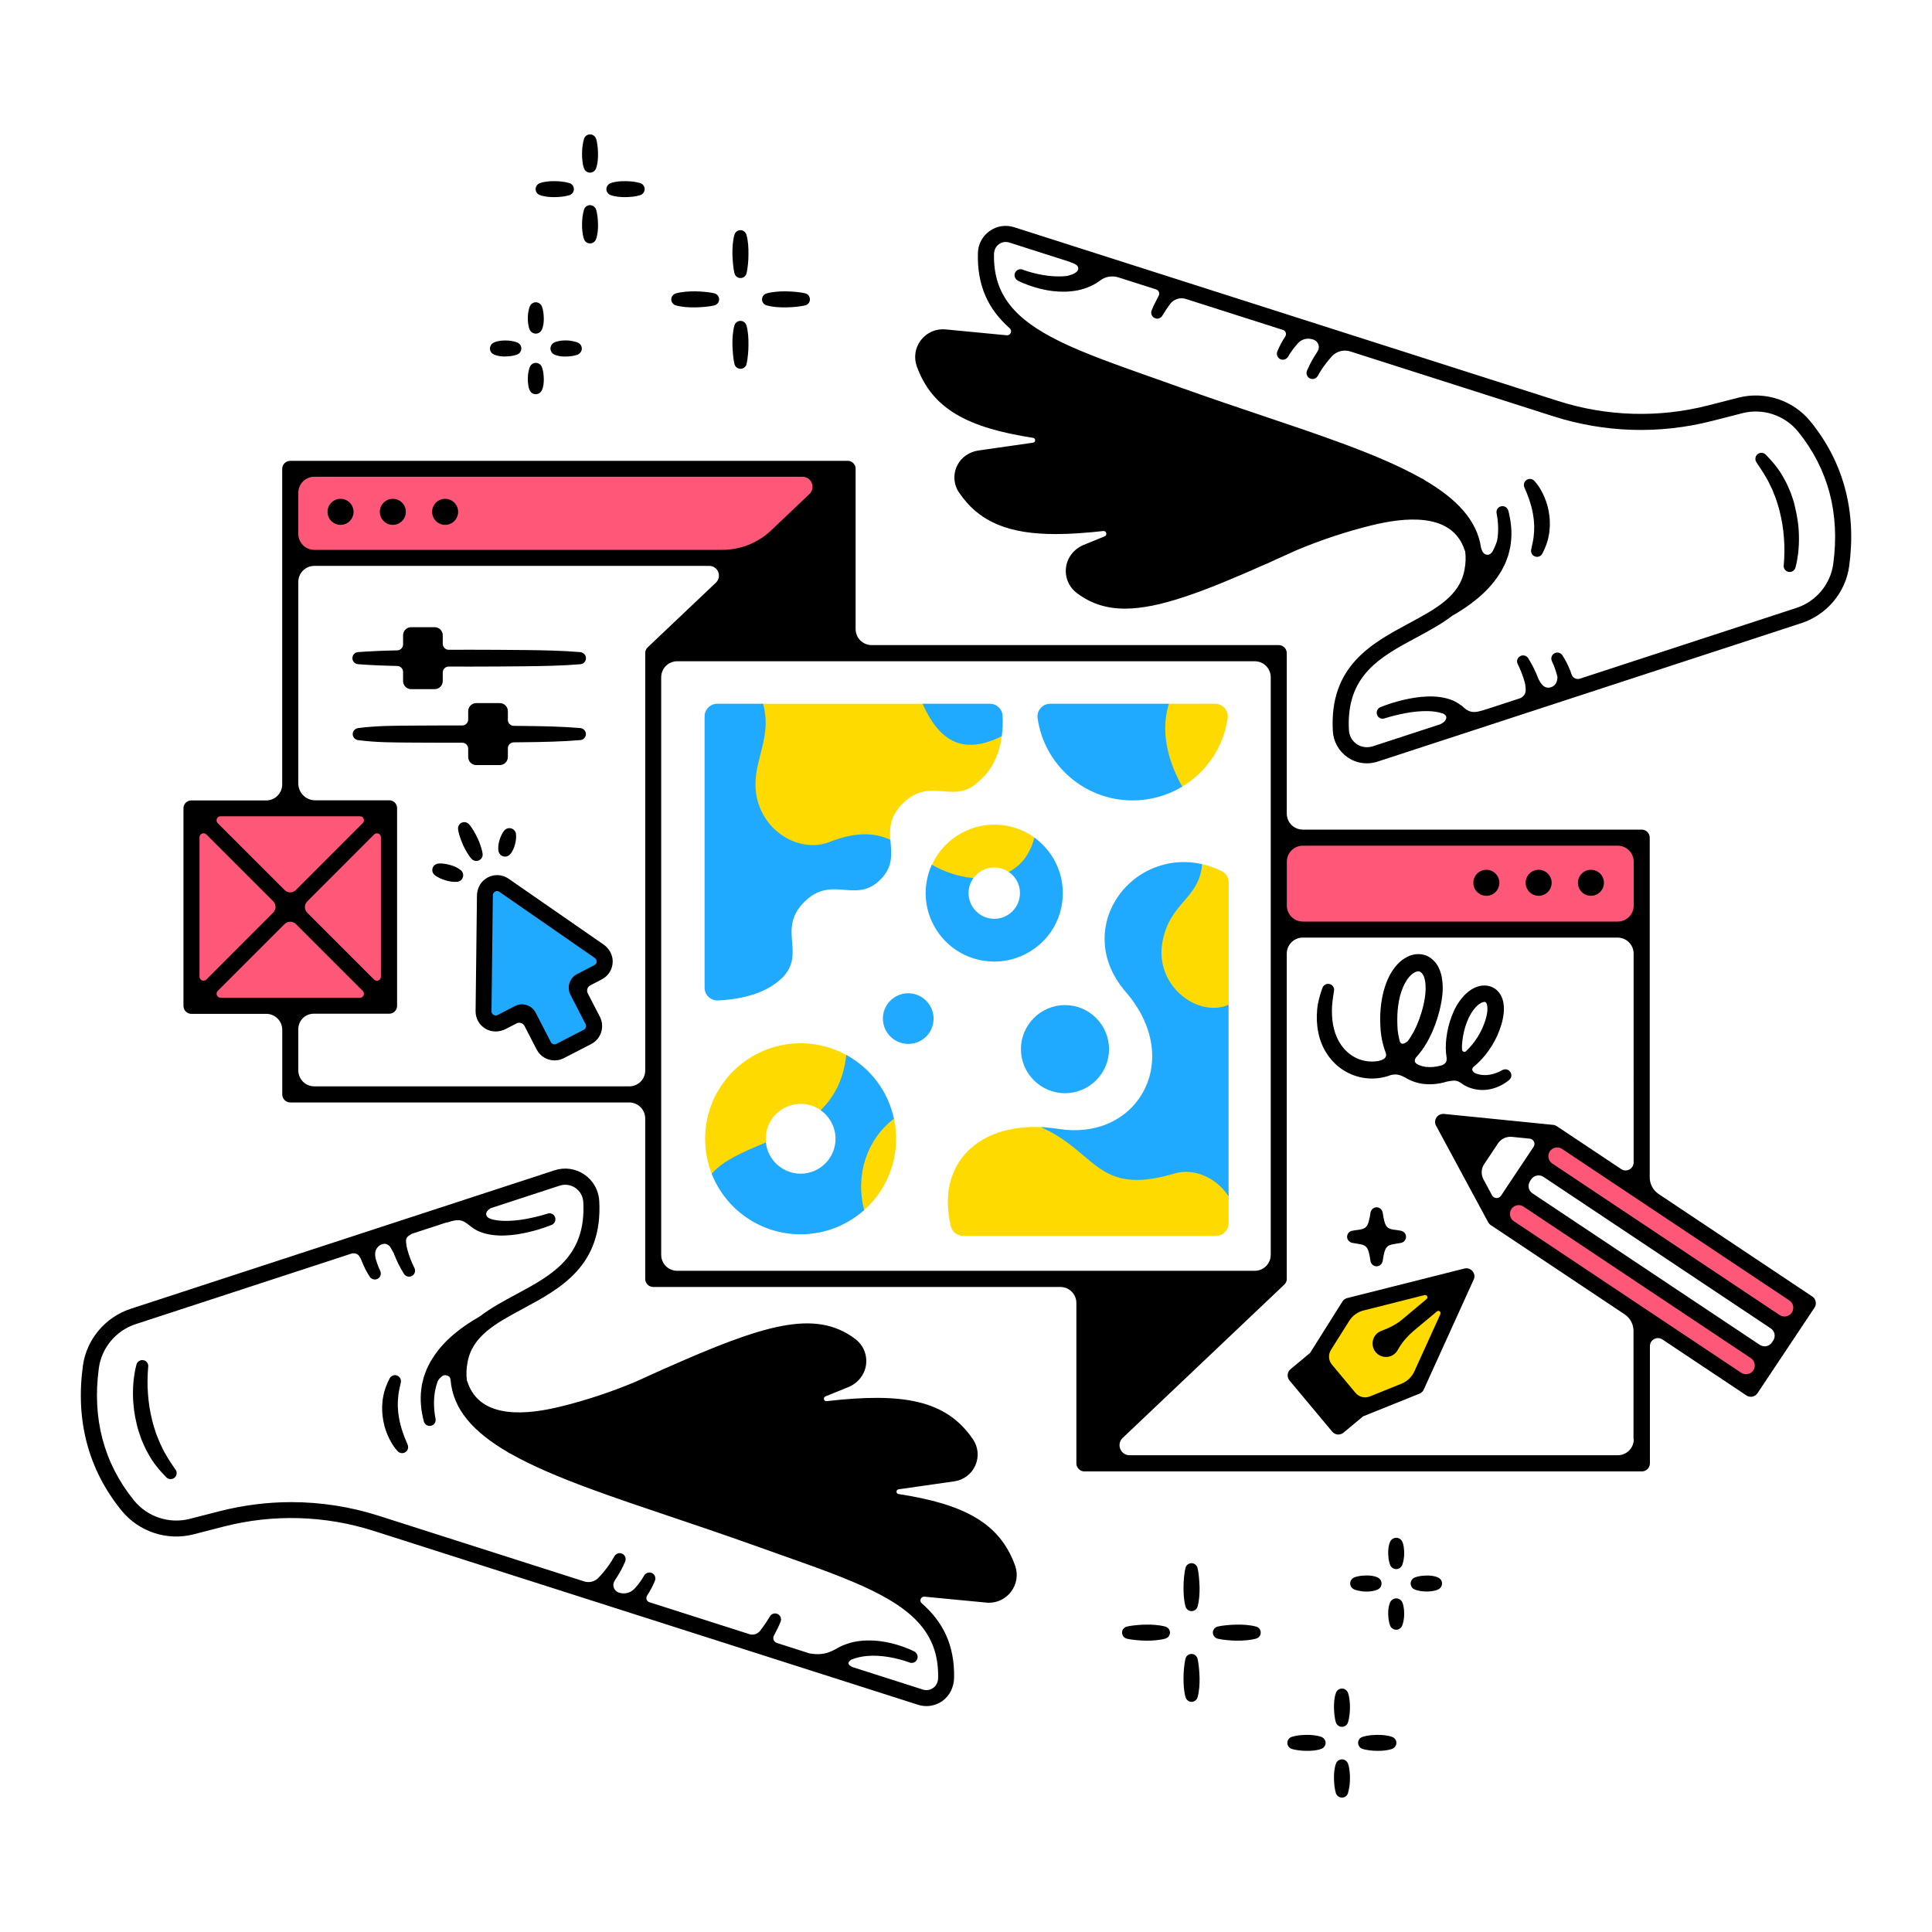 <?xml version="1.0" encoding="utf-8"?>
<!-- Generator: Adobe Illustrator 21.1.0, SVG Export Plug-In . SVG Version: 6.00 Build 0)  -->
<svg version="1.1" xmlns="http://www.w3.org/2000/svg" xmlns:xlink="http://www.w3.org/1999/xlink" x="0px" y="0px"
	 viewBox="0 0 3000 3000" style="enable-background:new 0 0 3000 3000;" xml:space="preserve">
<g id="fill">
	<g>
		<path style="fill:#FFDA00;" d="M1463.9,1228.7c19.2,1.5,37.4,3,56.2-15.8c19.2-15.8,31.5-40.1,35.5-70.2l0.2-1.9l-1.7,0.9
			c-26.3,13.2-48.3,16.4-67.4,9.6c-20.5-7.2-37.3-26.2-51.6-57.8l-0.3-0.6h-252.1l0.3,1.3c7.9,29.3,1.7,53.3-4.2,76.5
			c-5,19.5-10.2,39.7-6.7,62.5c4.5,29.5,21.5,54.7,46.8,69.3c13.7,7.9,28.8,12,43.3,12c9,0,17.8-1.6,25.9-4.8
			c37.1-14.6,66.6-15.9,93-3.8l1.5,0.7l-0.1-1.7c-1.3-18.7-0.9-37.1,19.2-57.2C1423.8,1225.5,1444.2,1227.1,1463.9,1228.7z"/>
		<path style="fill:#FFDA00;" d="M1823.7,1820.1c-79.7,23.7-106.2,1.2-139.7-27.2c-16.3-13.9-34.9-29.6-62-42.4l-0.2-0.1l-0.2,0
			c-53.8-3.4-98,12-124.4,43.2c-23.9,28.3-31.1,66.4-20.8,110.4c2.1,8.9,10,15.1,19.2,15.1h392.5c10.9,0,19.7-8.8,19.7-19.7v-45.3
			l-0.2-0.3C1888.2,1825.7,1852.9,1811.4,1823.7,1820.1z"/>
		<path style="fill:#FFDA00;" d="M1897,1352.7c-10.2-5-20.7-8.7-31.2-11.1l-1.1-0.2l-0.1,1.1c-2.4,26.1-14.8,40.5-27.8,55.7
			c-13.7,15.9-27.8,32.4-33.6,63.7c-6,32.7,5.8,64.9,31.7,86.1c15,12.3,32.7,18.8,49.7,18.8c7.8,0,15.5-1.4,22.7-4.3l0.6-0.3v-192.2
			C1907.8,1362.7,1903.6,1355.9,1897,1352.7z"/>
		<path style="fill:#FFDA00;" d="M1243.2,1620c-81.8,0-148.3,66.5-148.3,148.3c0,19,3.5,37.4,10.5,54.9l0.6,1.5l1.1-1.2
			c17.8-20,46.6-32.2,77.1-45.1l5.4-2.3l-0.1-0.8c-0.3-2.3-0.5-4.6-0.5-7c0-29.9,24.3-54.2,54.2-54.2c11.7,0,22.7,3.6,32.1,10.5
			l0.7,0.5l0.6-0.6c22.5-22.3,35.4-50,39.4-84.7l0.1-0.7l-0.6-0.3C1293.5,1626.5,1268.5,1620,1243.2,1620z"/>
		<path style="fill:#FFDA00;" d="M1387.7,1734.9l-1.2,1c-20.9,16-36.3,38.1-44.6,64c-8.1,25.4-8.8,52.7-2,78.9l0.4,1.6l1.2-1.1
			c31.8-28.1,50-68.6,50-111c0-10.7-1.2-21.4-3.4-31.8L1387.7,1734.9z"/>
		<path style="fill:#FFDA00;" d="M1834.1,1222.4l0.9-0.5c38.9-23.2,64.9-62.1,71.3-106.8c0.8-5.6-0.9-11.2-4.6-15.5
			c-3.8-4.3-9.2-6.8-14.9-6.8h-73.8l-0.2,0.7c-14.5,48.8,3.4,96.6,20.9,128L1834.1,1222.4z"/>
		<path style="fill:#FFDA00;" d="M1510.3,1365.5l0.3-0.5c8.5-13,23.9-19.9,39.3-17.5c6.5,1,12.6,3.6,17.8,7.4l0.5,0.4l0.6-0.3
			c19.3-10.7,32.4-28.3,38.9-52.5l0.2-0.7l-0.5-0.4c-13.7-10.2-30.1-17.1-47.2-19.7c-47.4-7.3-94,18.2-113.4,62l-0.4,0.8l0.8,0.4
			c19.3,11.1,41.6,18.3,62.6,20.4L1510.3,1365.5z"/>
		<path style="fill:#FFDA00;" d="M2236.1,2035.4c-1.7-1.3-4-1.3-5.7,0.1l-33.7,28.1c-12.3,10.3-21.2,20.7-27.2,31.9
			c-1.2,2.2-2.8,4.2-4.8,5.8c-4.1,3.4-9.3,5.1-14.7,4.5c-5.3-0.5-10.2-3.1-13.5-7.3c-3.3-4.1-4.8-9.5-4.2-14.9
			c0.7-5.4,3.4-10.3,7.6-13.5c1.6-1.2,3.3-2.1,5.1-2.8c13.8-5.1,24.2-10.8,32.7-17.9l37.9-31.7c1.7-1.4,2.1-3.6,1.1-5.6
			c-1-1.9-3.1-2.9-5.2-2.4l-94.7,23.9c-9.5,2.4-17.6,8.3-22.8,16.5l-28.4,45.1c-4.8,7.5-4.1,17.2,1.6,24l36.6,43.8
			c4,4.8,9.8,7.4,15.7,7.4c2.6,0,5.2-0.5,7.7-1.5l49.4-19.9c9-3.7,16.3-10.6,20.3-19.5l40.4-88.9
			C2238.4,2039,2237.8,2036.8,2236.1,2035.4z"/>
	</g>
	<g>
		<path style="fill:#1FAAFF;" d="M1722.1,1629.1c0-37.7-30.7-68.4-68.4-68.4s-68.4,30.7-68.4,68.4s30.7,68.4,68.4,68.4
			S1722.1,1666.9,1722.1,1629.1z"/>
		<path style="fill:#1FAAFF;" d="M1649.1,1403.1c6-39.1-10-78-41.7-101.6l-1.2-0.9l-0.4,1.4c-6.4,23.6-19.1,40.8-37.9,51.2l-1.4,0.8
			l1.2,0.9c11.9,8.8,17.9,23.4,15.6,38c-3.3,21.7-23.7,36.7-45.5,33.4c-21.7-3.4-36.7-23.8-33.4-45.5c0.9-5.8,3-11.1,6.1-15.9
			l0.9-1.4l-1.7-0.2c-20.8-2-42.7-9.2-61.8-20.1l-1-0.6l-0.4,1c-3.8,8.5-6.4,17.6-7.9,27c-8.9,58,31,112.4,89,121.3
			c5.5,0.8,11,1.3,16.4,1.3c22.4,0,44.2-7.1,62.7-20.6C1629.8,1455.9,1644.8,1431.2,1649.1,1403.1z"/>
		<path style="fill:#1FAAFF;" d="M1416.2,1542.8c-10.4-1.6-20.7,0.9-29.2,7.2c-8.5,6.2-14,15.3-15.6,25.7
			c-3.3,21.4,11.5,41.5,32.9,44.8c2,0.3,4,0.5,6.1,0.5c8.3,0,16.3-2.6,23.2-7.6c8.5-6.2,14-15.3,15.6-25.7
			c1.6-10.4-0.9-20.7-7.2-29.2C1435.7,1550,1426.6,1544.4,1416.2,1542.8z"/>
		<path style="fill:#1FAAFF;" d="M1315.4,1638.8l-1.3-0.7l-0.2,1.5c-4,34.3-16.7,61.6-38.8,83.5l-0.8,0.8l0.9,0.7
			c13.9,10.2,22.2,26.5,22.2,43.7c0,29.9-24.3,54.2-54.2,54.2c-27.2,0-50.3-20.3-53.8-47.2l-0.2-1.3l-5.9,2.5
			c-30.7,13-59.7,25.3-77.8,45.6l-0.4,0.5l0.2,0.6c10.9,27.2,29.4,50.5,53.6,67.2c24.8,17.1,53.9,26.2,84.2,26.2
			c36.2,0,71.1-13.2,98.3-37.2l0.5-0.4l-0.2-0.6c-13.8-53.7,4.2-109,45.9-140.8l0.5-0.4l-0.1-0.6
			C1379,1695.1,1352.5,1659.5,1315.4,1638.8z"/>
		<path style="fill:#1FAAFF;" d="M1906.4,1560.8c-22,8.8-48.9,3.3-70.4-14.2c-25.3-20.8-36.9-52.2-30.9-84.2
			c5.7-30.8,19.7-47.1,33.2-62.8c13.3-15.5,25.8-30.1,28.3-56.8l0.1-0.9l-0.9-0.2c-52.8-11.8-106.7,11.3-134.2,57.4
			c-12.5,20.9-18,44.5-16,68.1c2.2,26.3,13.4,51.1,33.1,73.9c42.1,48.6,52.2,107.8,26.2,154.7c-24.4,44.1-74.3,66-130.2,57.3
			c-8.1-1.2-15.9-2.1-23.2-2.6l-5.2-0.3l4.7,2.2c26.9,12.7,45.3,28.3,61.6,42.1c24,20.4,44.4,37.7,82.8,37.7c16,0,35.1-3,58.8-10.1
			c28.4-8.4,62.7,5.5,81.7,33l1.8,2.7v-297.5L1906.4,1560.8z"/>
		<path style="fill:#1FAAFF;" d="M1114.8,1553.5c44.4-2.3,76.9-13.6,99.3-34.6c18.9-18.9,17.4-37,15.9-56.2
			c-1.6-19.7-3.2-40,18.8-62.1c22-22,42.4-20.4,62.1-18.9c19.2,1.5,37.4,3,56.2-15.9c18.9-18.9,17.4-37,15.9-56.3
			c-0.1-1.6-0.3-3.3-0.4-4.9l0-0.6l-0.5-0.2c-26.9-12.2-57-11-94.6,3.8c-20.5,8.1-45.8,5.5-67.5-7.1c-24.7-14.2-41.4-39-45.8-67.8
			c-3.4-22.4,1.5-41.5,6.7-61.7c6-23.5,12.3-47.7,4.2-77.5l-0.2-0.7h-71.1c-10.9,0-19.7,8.8-19.7,19.7v421.3
			c0,5.4,2.2,10.5,6.1,14.2c3.7,3.5,8.5,5.5,13.6,5.5C1114.1,1553.5,1114.4,1553.5,1114.8,1553.5z"/>
		<path style="fill:#1FAAFF;" d="M1486,1153.1c6.6,2.3,13.6,3.5,21,3.5c14.5,0,30.5-4.4,48-13.2l0.5-0.2l0.1-0.5
			c1.3-10,1.8-20.5,1.2-31.3c-0.5-10.4-9.1-18.6-19.7-18.6h-104.5l0.6,1.4C1447.8,1126.4,1465,1145.6,1486,1153.1z"/>
		<path style="fill:#1FAAFF;" d="M1660.7,1206.2c27.1,23.7,61.9,36.7,98,36.7c26.9,0,53.3-7.3,76.3-21l0.8-0.5l-0.5-0.8
			c-17.3-31.1-35-78.3-20.7-126.5l0.4-1.3h-184.4c-5.7,0-11.1,2.5-14.8,6.8c-3.8,4.4-5.5,10.1-4.6,15.9
			C1616.2,1150.5,1633.8,1182.8,1660.7,1206.2z"/>
		<path style="fill:#1FAAFF;" d="M924.3,1486.8l-148.1-102.7c-3.5-2.4-6.8-1-7.7-0.5c-0.9,0.5-4,2.3-4.1,6.5l-2.1,180.2
			c0,3.6,2.2,5.6,3.6,6.4c1.1,0.7,4,2,7.3,0.3l26.9-13.9c5.4-2.8,11.8-3.3,17.5-1.5c5.8,1.9,10.6,5.9,13.4,11.3l23.5,45.6
			c0.9,1.8,2.5,3.1,4.4,3.7c0.7,0.2,1.5,0.4,2.3,0.4c1.2,0,2.3-0.3,3.4-0.8l42.5-21.9c1.8-0.9,3.1-2.4,3.7-4.3
			c0.6-1.9,0.4-3.9-0.5-5.7l-23.5-45.6c-5.8-11.2-1.4-25.1,9.8-30.8l26.9-13.9c3.5-1.8,4-5.2,4-6.2v-0.4
			C927.5,1491.5,927.1,1488.8,924.3,1486.8z"/>
	</g>
	<g>
		<path style="fill:#FF5777;" d="M2779.1,2018.5l-353-235.3c-3.2-2.2-7.1-2.9-11-2.2c-3.8,0.8-7.1,3-9.3,6.2
			c-2.2,3.2-2.9,7.1-2.2,11c0.8,3.8,3,7.1,6.2,9.3l353,235.3c2.5,1.7,5.3,2.5,8.1,2.5c4.7,0,9.4-2.3,12.2-6.5
			C2787.6,2032.1,2785.8,2023,2779.1,2018.5z"/>
		<path style="fill:#FF5777;" d="M2719.3,2108.1l-353-235.3c-2.4-1.6-5.2-2.5-8.1-2.5c-4.9,0-9.4,2.4-12.2,6.5
			c-4.5,6.7-2.7,15.8,4,20.3l353,235.3c2.4,1.6,5.2,2.5,8.1,2.5c1,0,1.9-0.1,2.9-0.3c3.8-0.8,7.1-3,9.3-6.2
			C2727.9,2121.7,2726,2112.6,2719.3,2108.1z"/>
		<path style="fill:#FF5777;" d="M2537.9,1406.1v-68c0-14.3-11.6-25.9-25.9-25.9h-488.8c-14.3,0-25.9,11.6-25.9,25.9v68
			c0,14.3,11.6,25.9,25.9,25.9h488.8C2526.2,1432,2537.9,1420.3,2537.9,1406.1z M2489.7,1370.8c0,10.6-8.6,19.2-19.2,19.2
			s-19.2-8.6-19.2-19.2s8.6-19.2,19.2-19.2S2489.7,1360.2,2489.7,1370.8z M2408.4,1370.8c0,10.6-8.6,19.2-19.2,19.2
			s-19.2-8.6-19.2-19.2s8.6-19.2,19.2-19.2S2408.4,1360.2,2408.4,1370.8z M2327.2,1370.8c0,10.6-8.6,19.2-19.2,19.2
			s-19.2-8.6-19.2-19.2s8.6-19.2,19.2-19.2S2327.2,1360.2,2327.2,1370.8z"/>
		<path style="fill:#FF5777;" d="M1246,739.3h-758c-14.3,0-25.9,11.6-25.9,25.9v63.7c0,14.3,11.6,25.9,25.9,25.9h633.3
			c28.6,0,55.9-10.9,76.7-30.6l59.3-56.3c5-4.8,6.6-11.7,4-18.2C1258.8,743.3,1253,739.3,1246,739.3z M710.5,794.8
			c0,10.6-8.6,19.2-19.2,19.2s-19.2-8.6-19.2-19.2s8.6-19.2,19.2-19.2S710.5,784.2,710.5,794.8z M629.3,794.8
			c0,10.6-8.6,19.2-19.2,19.2s-19.2-8.6-19.2-19.2s8.6-19.2,19.2-19.2S629.3,784.2,629.3,794.8z M548,794.8
			c0,10.6-8.6,19.2-19.2,19.2s-19.2-8.6-19.2-19.2s8.6-19.2,19.2-19.2S548,784.2,548,794.8z"/>
		<path style="fill:#FF5777;" d="M588.1,1293.5c-2.7-1.1-5.8-0.5-7.9,1.6l-103.8,103.8c-2.5,2.5-4,5.9-4,9.5c0,3.6,1.4,7,4,9.6
			l103.8,103.8c1.4,1.4,3.2,2.1,5.1,2.1c0.9,0,1.9-0.2,2.8-0.6c2.7-1.1,4.5-3.7,4.5-6.7v-216.5
			C592.6,1297.2,590.9,1294.6,588.1,1293.5z"/>
		<path style="fill:#FF5777;" d="M441.2,1382.7c2.5,2.6,5.9,4,9.5,4c3.6,0,7-1.4,9.5-4L564,1278.9c2.1-2.1,2.7-5.1,1.6-7.9
			c-1.1-2.7-3.7-4.5-6.7-4.5H342.5c-3,0-5.5,1.7-6.7,4.5c-1.1,2.7-0.5,5.8,1.6,7.9L441.2,1382.7z"/>
		<path style="fill:#FF5777;" d="M460.2,1434.1c-2.5-2.5-5.9-3.9-9.5-3.9c-3.6,0-7,1.4-9.5,3.9l-103.8,103.8
			c-2.1,2.1-2.7,5.1-1.6,7.9c1.1,2.7,3.7,4.5,6.7,4.5h216.5c3,0,5.5-1.7,6.7-4.5c1.1-2.7,0.5-5.8-1.6-7.9L460.2,1434.1z"/>
		<path style="fill:#FF5777;" d="M428.9,1408.4c0-3.6-1.4-7-4-9.5l0,0l-103.8-103.8c-2.1-2.1-5.1-2.7-7.9-1.6
			c-2.7,1.1-4.5,3.7-4.5,6.7v216.5c0,3,1.7,5.5,4.5,6.7c0.9,0.4,1.9,0.6,2.8,0.6c1.9,0,3.7-0.7,5.1-2.1L425,1417.9
			C427.5,1415.4,428.9,1412,428.9,1408.4z"/>
	</g>
</g>
<g id="outline">
	<g>
		<path d="M2811.7,654.9c-26.9-33.3-70.9-48-112.3-37.4l-46.9,12c-76.8,19.7-157.4,17.3-232.9-6.8l-844.9-269.9
			c-13-4.1-26.9-2-38,5.9c-11.1,7.9-17.8,20.2-18.2,33.9c-1.5,51.4,16.3,87.9,49.4,117.2c4.5,4,1.2,11.4-4.8,10.8l-94.8-9.1
			c-14.8-1.4-29.1,4.8-38.2,16.5c-9.1,11.7-11.5,27-6.5,40.9c24,66.4,79.6,95.4,180.6,111c4.3,0.7,4.2,6.9-0.1,7.5l-84.6,12.1
			c-13.9,2-26.4,10.2-32.8,22.6c-7.1,13.8-6.1,30,2.5,42.7c31.6,46.6,78.2,64.5,150.2,64.5c22.1,0,46.5-1.7,73.7-4.7
			c5-0.6,6.8,6.4,2.1,8.3l-32.4,13.2c-14.7,6-25.5,19.2-27.5,34.9c-2,15.7,4.5,30.7,17.2,40.2c21.8,16.3,45.8,23.9,74.4,23.9
			c52.7,0,120.9-25.7,219.5-69.6c0.7-0.2,1.4-0.4,2.2-0.8c2-1,4-1.9,6-2.9c12.5-5.6,25.5-11.5,39-17.6
			c37.7-15.8,76.7-28.7,116.4-38.5c47.9-11.7,124.5-22.1,144.3,38.6c0.2,0.6,0.5,1.2,0.8,1.7c1.2,9.1,0.9,18.6-1,28.6
			c-7.4,40.9-44,60.5-86.3,83.3c-58,31.2-123.8,66.5-118.2,167.1c0.9,16.7,9.4,31.7,23.1,41.1c8.9,6.1,19.2,9.2,29.7,9.2
			c5.5,0,11.1-0.9,16.5-2.6l658.3-215.1c39.5-12.9,68.6-47.6,74.2-88.4C2882.9,793.9,2862.9,718.3,2811.7,654.9z M2119.2,728.6
			C2119.2,728.5,2119.2,728.5,2119.2,728.6c0-0.1,0.1-0.1,0.1,0C2119.3,728.5,2119.2,728.6,2119.2,728.6z M2846.6,875.9
			c-4.3,31.4-26.7,58.2-57.2,68.1l-336,109.8c-5.4,1.8-11.3-1.1-13-6.5c-0.7-2-1.4-4-2.1-5.9c-1.7-4.2-3.5-8.3-5.5-12.2
			c-2.1-4-4.1-7.6-6.7-11.6c-2.9-4.5-9.2-5.9-13.8-2.2c-3.4,2.7-4.3,7.5-2.4,11.5l0.1,0.2c1.5,3.1,3.1,6.9,4.3,10.4
			c1.3,3.6,2.4,7.2,3.4,10.8c0.2,1,0.4,2,0.7,3c-0.2,6.8-2.4,13.2-9.7,15.7c-10.4,3.6-16.2-5.2-20.1-13.4c-0.1-0.3-0.2-0.6-0.3-0.9
			c-2.1-5.4-4.4-10.6-6.9-15.6c-2.6-5.1-5.2-9.9-8.4-15c-3.1-5-10.3-6.2-14.9-1.3c-2.6,2.8-3.1,7-1.4,10.4l0.2,0.3
			c2.1,4.2,4.2,9.1,6,13.7c1.8,4.7,3.4,9.5,4.7,14.3c0.3,1,0.5,2,0.7,3c0.2,2.1,0.5,4.2,0.7,6.4c0.7,8-2.4,12.1-8.2,15.2l-48.3,15.8
			c-6,1.8-12.1,4-18.3,5.2c-10.7,2-16.8-2-24.2-9.1c-0.6-0.6-1.3-1-2-1.2c-3.5-2.7-7.3-5-11.1-6.7c-6.8-3-13.7-4.7-20.4-5.6
			c-6.8-1-13.4-1.2-19.8-1c-13,0.4-25.4,2.5-37.5,5.3c-6,1.4-12,3.1-17.9,4.9c-5.9,1.9-11.6,3.9-17.7,6.3c-5.5,2.2-7.9,9.3-3.8,14.6
			c2.4,3,6.5,4.1,10.1,2.9l0.3-0.1c10.6-3.4,22.1-6.1,33.2-8.2c11.2-2,22.5-3.2,33.4-3c8.5,0.1,16.8,1.3,23.9,3.8
			c3.1,1.5,5.5,3.5,5.1,6.8c-0.6,4.8-5.2,7.7-9.3,9.8l-104.4,34.1c-8.4,2.7-17.7,1.9-25-3c-7.5-5-12-13-12.5-22.1
			c-4.7-84.8,48.6-113.5,105.1-143.8c19.1-10.3,38.5-20.7,55.1-33.5c13.8-7.9,27.3-16.8,39.8-27.3c12.7-10.6,24.4-23,33.6-37.5
			l3.4-5.4c1-1.9,2-3.8,3-5.8l2.9-5.8l2.3-6.1c0.7-2,1.5-4,2.2-6.1l1.6-6.3c0.5-2.1,1.1-4.2,1.5-6.3l0.9-6.4
			c2.3-17.2,0.3-34.3-3.9-50.4c-1.5-5.8-8.2-9-14-5.6c-3.3,1.9-4.9,5.9-4.2,9.7l0.1,0.3c2.7,14.3,3.2,28.7,0.7,42.4
			c-1.4,4.3-3.1,8.5-5,12.6c-2.3,4.9-5.4,10.1-11.3,9c-5.3-1-7.4-6.2-8.7-11.1c-6.3-42.7-38-75.7-87.8-104.8
			c-1.3-1.2-2.8-2.1-4.5-2.6c-33.9-19.2-75.7-36.8-123.3-54.4c-0.4-0.2-0.7-0.3-1.1-0.4c-37.6-13.9-78.8-27.8-122.6-42.5
			c-41-13.8-83.3-28.1-127.9-44c-13.4-4.8-26.4-9.4-39.1-13.9c-58.9-20.8-109.2-38.5-148.8-58c-0.3-0.2-0.6-0.3-0.9-0.5
			c-65.4-32.4-101.6-69.8-100.2-134.5c0.1-6,2.6-11.8,7.5-15.4c3.2-2.3,6.9-3.5,10.7-3.5c1.9,0,3.7,0.3,5.6,0.9l94.2,30.1
			c0.3,0.1,0.6,0.2,0.9,0.4c3.1,1.3,9.6,3.4,11.2,6.8c4.3,9-10.5,13-16.3,14.5c-1.4,0.2-2.9,0.3-4.3,0.5
			c-10.6,0.8-21.6,0.1-32.5-1.7c-5.5-0.9-10.9-2.1-16.4-3.5c-5.4-1.4-11-3.1-15.8-4.9l-0.4-0.2c-4.6-1.7-10,0.5-11.9,5.4
			c-1.8,4.6,0.5,9.8,5,12c5.9,3,11.3,5.1,17.1,7.2c5.9,2.1,11.9,3.9,18.1,5.4c12.2,3,25,4.6,38.1,4.3c6.6-0.2,13.2-0.9,19.8-2.2
			c6.6-1.4,13.1-3.6,19.4-6.4c5.4-2.4,10.6-5.5,15.3-9.1c8-6,18.4-7.5,27.9-4.5l58.6,18.7c4.1,1.3,6,6.1,3.9,9.9
			c-0.2,0.4-0.5,0.8-0.7,1.3c-1.8,3.4-3.6,6.9-5.3,10.4c-1.7,3.5-3.3,6.9-4.9,10.9c-2,4.9,0.4,10.8,6,12.5c4.1,1.3,8.6-0.7,10.8-4.5
			l0.1-0.2c1.6-2.7,3.6-5.9,5.5-8.8c2-2.9,4-5.9,6.1-8.7l0.1-0.1c5.7-7.6,15.5-10.8,24.6-7.9l150.7,48.1c4.2,1.3,6,6.4,3.6,10.1
			l-0.1,0.2c-2.5,3.7-4.8,7.6-6.9,11.6c-2,3.7-3.6,7.2-5.4,11.6c-1.8,4.5,0.2,9.9,4.9,12c4.5,2,9.7-0.1,12.1-4.3l0.1-0.2
			c1.5-2.7,3.7-6.1,5.8-9c2.1-3,4.4-5.9,6.9-8.7c0.7-0.9,1.5-1.7,2.2-2.6c5.7-6.3,14.5-8.7,22.6-6.1l1.4,0.4
			c7.8,2.5,11,11.7,6.4,18.5l-0.1,0.2c-3.2,4.8-6.3,9.7-9,14.7c-2.6,4.8-4.9,9.4-7.2,14.9c-2.1,5,0.6,11.1,6.2,12.6
			c4.2,1.2,8.7-1,10.8-4.9l0.1-0.2c2.1-3.9,4.8-8.3,7.6-12.3c2.8-4,5.8-8,9-11.8c1.6-2,3.3-3.9,5-5.8c7.2-7.8,18.4-10.8,28.6-7.5
			L2412,646.4c80,25.6,165.3,28.1,246.7,7.2l46.9-12c31.9-8.2,65.9,3.2,86.7,28.9C2839,728.4,2857.3,797.6,2846.6,875.9z"/>
		<path d="M2814,2013.1l-238.4-159c-8.7-5.8-13.9-15.5-13.9-25.9v-527.5c0-6.9-5.6-12.5-12.5-12.5h-526.2
			c-13.8,0-24.9-11.1-24.9-24.9v-249.1c0-6.9-5.6-12.5-12.5-12.5h-632.1c-13.8,0-24.9-11.1-24.9-24.9V727.8c0-0.3-0.1-0.6-0.1-0.9
			c0-0.5-0.1-0.9-0.1-1.4c-0.1-0.4-0.2-0.7-0.3-1.1c-0.1-0.4-0.2-0.8-0.4-1.2c-0.2-0.4-0.4-0.7-0.6-1.1c-0.2-0.3-0.3-0.7-0.6-1
			c-0.2-0.4-0.6-0.7-0.9-1.1c-0.2-0.2-0.3-0.5-0.5-0.7c0-0.1-0.1-0.1-0.1-0.1c-0.3-0.3-0.7-0.7-1.1-1c-0.2-0.2-0.5-0.4-0.7-0.6
			c-0.3-0.2-0.7-0.4-1.1-0.6c-0.3-0.2-0.7-0.4-1-0.5c-0.3-0.2-0.7-0.2-1-0.3c-0.4-0.2-0.9-0.3-1.3-0.4c-0.3-0.1-0.6-0.1-0.9-0.1
			c-0.5-0.1-1-0.1-1.5-0.1c-0.1,0-0.1,0-0.2,0H450.7c-6.9,0-12.5,5.6-12.5,12.5v489.9c0,13.8-11.1,24.9-24.9,24.9h-116
			c-0.1,0-0.1,0-0.2,0c-0.8,0-1.5,0.1-2.3,0.2c-0.4,0.1-0.7,0.2-1.1,0.3c-0.4,0.1-0.8,0.2-1.2,0.4c-0.4,0.2-0.8,0.4-1.2,0.6
			c-0.3,0.2-0.7,0.3-1,0.5c-0.6,0.4-1.2,0.9-1.7,1.4c-0.1,0-0.1,0.1-0.2,0.1c-0.1,0-0.1,0.1-0.1,0.2c-0.5,0.5-1,1.1-1.4,1.7
			c-0.2,0.3-0.4,0.7-0.5,1c-0.2,0.4-0.4,0.7-0.6,1.2c-0.2,0.4-0.2,0.8-0.4,1.3c-0.1,0.3-0.2,0.7-0.3,1c-0.2,0.8-0.2,1.6-0.2,2.5
			v306.6c0,0.8,0.1,1.7,0.2,2.4c0.1,0.4,0.2,0.7,0.3,1c0.2,0.4,0.2,0.9,0.4,1.3c0.2,0.4,0.4,0.8,0.6,1.2c0.2,0.3,0.3,0.7,0.5,1
			c0.5,0.7,1,1.3,1.6,1.9v0c0.6,0.6,1.2,1.1,1.9,1.6c0.3,0.2,0.7,0.3,1,0.5c0.4,0.2,0.8,0.4,1.2,0.6c0.4,0.2,0.8,0.3,1.3,0.4
			c0.3,0.1,0.7,0.2,1,0.3c0.8,0.2,1.7,0.2,2.5,0.2h116c13.8,0,24.9,11.1,24.9,24.9v100.2c0,6.9,5.6,12.5,12.5,12.5h526.2
			c13.8,0,24.9,11.1,24.9,24.9v249.1c0,6.9,5.6,12.5,12.5,12.5h632.1c13.8,0,24.9,11.1,24.9,24.9v249.1c0,0.3,0.1,0.6,0.1,0.8
			c0,0.5,0.1,1,0.1,1.4c0.1,0.4,0.2,0.7,0.3,1.1c0.1,0.4,0.2,0.8,0.4,1.2c0.2,0.4,0.3,0.7,0.6,1.1c0.2,0.4,0.3,0.7,0.6,1.1
			c0.2,0.4,0.6,0.7,0.8,1.1c0.2,0.2,0.3,0.5,0.6,0.7c0,0.1,0.1,0.1,0.1,0.1c0.4,0.4,0.9,0.8,1.3,1.1c0.2,0.2,0.4,0.3,0.6,0.5
			c0.7,0.5,1.4,0.8,2.1,1.2c0.2,0.1,0.4,0.1,0.6,0.2c0.6,0.2,1.2,0.4,1.8,0.6c0.8,0.2,1.6,0.2,2.3,0.2c0.1,0,0.1,0,0.2,0h865.6
			c6.9,0,12.5-5.6,12.5-12.5v-182c0-10,11.1-15.9,19.4-10.4l130.4,86.9c2.1,1.4,4.5,2.1,6.9,2.1c4,0,8-2,10.4-5.6l59.7-89.6
			l28.9-43.4C2821.3,2024.7,2819.8,2016.9,2814,2013.1z M1998.2,1338.1c0-13.8,11.1-24.9,24.9-24.9h488.8
			c13.8,0,24.9,11.1,24.9,24.9v68c0,13.8-11.1,24.9-24.9,24.9h-488.8c-13.8,0-24.9-11.1-24.9-24.9V1338.1z M463.2,765.2
			c0-13.8,11.1-24.9,24.9-24.9h758c14.1,0,20.9,17.2,10.7,26.9l-59.3,56.3c-20.5,19.5-47.7,30.3-76,30.3H488.1
			c-13.8,0-24.9-11.1-24.9-24.9V765.2z M342.5,1267.5h108.1c0,0,0.1,0,0.1,0s0.1,0,0.1,0h108.1c5.5,0,8.3,6.7,4.4,10.6L459.5,1382
			c-4.9,4.9-12.8,4.9-17.6,0l-103.8-103.8C334.2,1274.2,336.9,1267.5,342.5,1267.5z M580.9,1295.8c3.9-3.9,10.6-1.2,10.6,4.4v216.5
			c0,5.5-6.7,8.3-10.6,4.4l-103.8-103.8c-4.9-4.9-4.9-12.8,0-17.6L580.9,1295.8z M309.8,1516.6v-216.5c0-5.5,6.7-8.3,10.6-4.4
			l103.8,103.8c4.9,4.9,4.9,12.7,0,17.6L320.5,1521C316.5,1524.9,309.8,1522.2,309.8,1516.6z M342.5,1549.3c-5.5,0-8.3-6.7-4.4-10.6
			l103.8-103.8c4.9-4.9,12.8-4.9,17.6,0l103.8,103.8c3.9,3.9,1.2,10.6-4.4,10.6H342.5z M1005.7,1005.2c-0.1,0-0.1,0.1-0.1,0.1
			c-0.3,0.3-0.7,0.7-1,1.1c-0.2,0.2-0.4,0.5-0.6,0.7c-0.2,0.4-0.4,0.8-0.6,1.2c-0.2,0.3-0.4,0.6-0.5,1c-0.2,0.3-0.2,0.7-0.4,1.1
			c-0.1,0.4-0.3,0.8-0.4,1.2c-0.1,0.3-0.1,0.7-0.1,1c-0.1,0.5-0.1,1-0.1,1.5c0,0.1,0,0.1,0,0.2v647.9c0,13.6-11,24.7-24.7,24.7
			H488.1c-13.8,0-24.9-11.1-24.9-24.9V1598c0-13.2,10.7-23.9,23.9-23.9h117c0.8,0,1.7-0.1,2.5-0.2c0.3-0.1,0.7-0.2,1-0.3
			c0.4-0.1,0.9-0.2,1.3-0.4c0.4-0.2,0.8-0.4,1.2-0.6c0.3-0.2,0.7-0.3,1-0.5c0.7-0.5,1.3-1,1.9-1.6v0c0.6-0.6,1.1-1.2,1.6-1.9
			c0.2-0.3,0.3-0.7,0.5-1c0.2-0.4,0.4-0.7,0.6-1.2c0.2-0.4,0.2-0.9,0.4-1.3c0.1-0.3,0.2-0.7,0.3-1c0.2-0.8,0.2-1.6,0.2-2.4v-306.6
			c0-0.8-0.1-1.7-0.2-2.5c-0.1-0.3-0.2-0.7-0.3-1c-0.1-0.4-0.2-0.9-0.4-1.3c-0.2-0.4-0.4-0.8-0.6-1.2c-0.2-0.3-0.3-0.7-0.5-1
			c-0.4-0.6-0.9-1.2-1.4-1.7c0-0.1-0.1-0.1-0.1-0.2c-0.1-0.1-0.1-0.1-0.2-0.1c-0.5-0.5-1.1-1-1.7-1.4c-0.3-0.2-0.7-0.3-1-0.5
			c-0.4-0.2-0.8-0.4-1.2-0.6c-0.4-0.2-0.8-0.2-1.2-0.4c-0.3-0.1-0.7-0.2-1.1-0.3c-0.7-0.2-1.5-0.2-2.3-0.2c-0.1,0-0.1,0-0.2,0H489.4
			c-14.5,0-26.2-11.7-26.2-26.2V903.6c0-13.8,11.1-24.9,24.9-24.9h613.1c13.7,0,20.3,16.7,10.4,26.1L1005.7,1005.2z M1051.6,1973.3
			c-13.8,0-24.9-11.1-24.9-24.9v-896.7c0-13.8,11.1-24.9,24.9-24.9h896.7c13.8,0,24.9,11.1,24.9,24.9v896.7
			c0,13.8-11.1,24.9-24.9,24.9H1051.6z M2536.9,2234.8c0,13.8-11.1,24.9-24.9,24.9h-758c-14.1,0-20.9-17.2-10.7-26.9l251-238.1
			c0.1,0,0.1-0.1,0.1-0.1c0.3-0.3,0.6-0.7,0.9-1.1c0.2-0.3,0.5-0.5,0.7-0.8c0.2-0.3,0.4-0.7,0.6-1.1c0.2-0.3,0.4-0.7,0.6-1
			c0.2-0.3,0.2-0.7,0.3-1c0.2-0.4,0.3-0.8,0.4-1.3c0.1-0.3,0.1-0.6,0.1-0.9c0.1-0.5,0.1-1,0.1-1.5c0-0.1,0-0.1,0-0.2v-504.9
			c0-13.7,11.1-24.9,24.9-24.9h488.8c13.8,0,24.9,11.2,24.9,24.9V1805c0,9.9-11.1,15.9-19.4,10.3l-99.8-66.5c-0.6-0.4-1.3-0.7-2-1.1
			c-0.2-0.1-0.3-0.1-0.4-0.2c-0.7-0.2-1.3-0.4-2-0.6c-0.2,0-0.3,0-0.5-0.1c-0.2-0.1-0.5-0.1-0.8-0.1l-169.6-17c-0.2,0-0.4,0-0.6,0
			c-3.8-0.2-7.5,1.3-10,4.1c-0.4,0.4-0.7,0.9-1,1.4c-0.3,0.5-0.6,1-0.9,1.5c0,0.1,0,0.2-0.1,0.2c-0.2,0.5-0.4,0.9-0.6,1.4
			c0,0.1-0.1,0.3-0.1,0.4c-0.1,0.4-0.2,0.8-0.3,1.2c0,0.2-0.1,0.5-0.1,0.7c0,0.3-0.1,0.6-0.1,0.9c0,0.3,0,0.7,0,1c0,0.2,0,0.5,0,0.7
			c0,0.3,0.1,0.7,0.2,1.1c0,0.2,0,0.4,0.1,0.6c0.1,0.4,0.2,0.7,0.3,1.1c0.1,0.2,0.1,0.3,0.2,0.5c0.1,0.4,0.3,0.7,0.5,1.1
			c0.1,0.1,0.1,0.3,0.2,0.4l0,0v0l0.2,0.3l80.7,149.6c0.1,0.1,0.2,0.2,0.2,0.3c0.3,0.6,0.7,1.1,1.2,1.7c0.2,0.2,0.3,0.4,0.5,0.6
			c0.6,0.7,1.3,1.3,2.1,1.8l207.8,138.5c8.7,5.8,13.9,15.5,13.9,25.9V2234.8z M2381.3,1780.9l-9.9,14.8l-30.8,46.2c0,0,0,0,0,0
			l-9.8,14.8c-3.4,5.1-11.1,4.8-14-0.7l-13.3-24.7c-4-7.5-3.6-16.5,1.1-23.6l21.5-32.3c4.7-7,13-10.9,21.4-10.1l27.9,2.8
			C2381.5,1768.8,2384.8,1775.7,2381.3,1780.9z M2722.6,2127.8c-4.2,6.3-12.6,7.9-18.9,3.8l-353-235.3c-6.3-4.2-7.9-12.6-3.8-18.9
			c2.6-3.9,6.9-6.1,11.3-6.1c2.6,0,5.2,0.7,7.5,2.3l353,235.3C2725,2113.1,2726.7,2121.6,2722.6,2127.8z M2753.4,2081.6l-1.9,2.9
			c-4.2,6.3-12.6,7.9-18.9,3.8l-353-235.3c-6.3-4.2-7.9-12.6-3.8-18.9l1.9-2.9c4.2-6.2,12.6-7.9,18.9-3.8l353,235.3
			C2755.9,2066.9,2757.6,2075.4,2753.4,2081.6z M2782.3,2038.2c-4.2,6.3-12.6,7.9-18.9,3.8l-353-235.3c-6.3-4.2-8-12.6-3.8-18.9
			c4.2-6.3,12.6-7.9,18.9-3.8l353,235.3C2784.8,2023.5,2786.5,2032,2782.3,2038.2z"/>
		<path d="M2780.6,765c-1.5-3.7-3.2-7.3-4.8-10.9c-0.8-1.8-1.6-3.6-2.5-5.4l-2.9-5.2c-7.3-14.1-17.6-26.4-28.6-37.6
			c-3.1-3.1-8.1-3.7-11.9-1.2c-4.3,2.9-5.4,8.7-2.6,13l0.4,0.7c7.9,11.8,15.8,23.3,21.5,36.1l2.3,4.7c0.8,1.6,1.3,3.2,2,4.9l3.9,9.7
			c2.1,6.6,4.4,13.2,6,20.1c3.5,13.5,5.7,27.5,6.7,41.5l0.6,10.6c0,3.5,0.2,7.1,0.1,10.6c0,3.5-0.1,7.1-0.3,10.6
			c-0.2,3.5-0.4,7.2-0.7,10.2l-0.1,0.7c-0.4,4.4,2.5,8.7,6.9,9.8c5,1.3,10.1-1.7,11.4-6.6c1.1-4.2,1.9-7.9,2.6-11.8
			c0.7-3.9,1.2-7.8,1.7-11.6c0.5-3.9,0.6-7.8,0.9-11.7c0.2-3.9,0.2-7.8,0.2-11.7c-0.1-15.7-2.2-31.4-6-46.7
			C2786,779.9,2783.1,772.5,2780.6,765z"/>
		<circle cx="2470.4" cy="1370.8" r="20.2"/>
		<path d="M2398.4,772.4l-3.1-6.8c-1.2-2.2-2.3-4.4-3.6-6.5c-1.3-2.1-2.6-4.2-4.1-6.2c-1.5-2.1-3-3.9-5-6.1c-2.6-2.9-6.8-4-10.6-2.4
			c-4.8,2-7,7.5-5,12.3l0.5,1.2l2.3,5.4c0.8,1.9,1.6,3.8,2.3,5.7c1.5,3.9,2.8,7.8,4,11.6c2.5,7.8,4.2,15.8,5.2,23.7
			c0.7,4,0.6,8,1,12c-0.2,4,0.1,8-0.4,12c-0.4,8.1-2.3,15.9-4.1,24.2l-0.2,0.9c-0.8,4,1,8.3,4.8,10.2c4.6,2.4,10.2,0.6,12.6-4
			c4.5-8.7,8.3-18.2,9.9-28.2c1.2-4.9,1.3-10,1.7-15c0-5,0-10.1-0.7-15.1C2404.8,791.3,2402.3,781.5,2398.4,772.4z"/>
		<circle cx="2389.2" cy="1370.8" r="20.2"/>
		<path d="M2089,1663.6c11,6.4,23.6,10.2,36.4,11c11.9,0.7,23.8-1.2,34.7-5.4c7.3-1.6,12.9-0.7,20.5,3.3c0.6,0.3,1.1,0.6,1.7,0.9
			c8.6,5.2,18.4,8.6,28.1,9.7c12.6,1.5,24.9-0.1,36.4-3.6c6.5-1.2,13.1-3,19.2,0.6c1,0.5,1.9,1.1,2.7,1.6c0.5,0.4,1.1,0.8,1.6,1.2
			c11.6,8.1,26,10.8,38.9,9.2c13-1.7,24.9-7.3,34.3-15.2c3.4-2.8,4.4-7.8,2.1-11.7c-2.5-4.5-8.3-6.1-12.7-3.6l-0.2,0.1
			c-8.1,4.6-16.9,7.4-25.5,7.7c-6.4,0.2-12.5-1-17.7-3.5c-1.1-0.9-2.1-1.9-2.8-3c-1.2-1.8-0.6-3.7,0.7-5.6c6.9-5.7,13.3-12,18.9-19
			c7.5-9.2,13.8-19.5,18.7-30.3c4.8-10.9,8.6-22.1,10-35.1c0.5-6.5,0.5-13.5-1.8-21.1c-0.6-1.9-1.5-3.9-2.4-5.8
			c-1.2-1.9-2.2-3.8-3.8-5.6c-2.9-3.7-7.3-6.8-12-8.4c-2.4-0.9-4.7-1.3-7.1-1.6c-1.2-0.1-2.3-0.1-3.5-0.1c-1.2,0-2.3,0.1-3.3,0.2
			c-1.1,0.2-2.1,0.3-3.2,0.5l-2.9,0.8c-2,0.5-3.7,1.4-5.5,2.1c-6.9,3.3-12.1,7.8-16.6,12.6c-8.9,9.7-14.7,20.7-18.9,31.9
			c-4.2,11.3-6.8,22.6-8.2,34.4c-1.1,9.7-1.2,19.8,0.6,30c0.1,2.4-0.1,4.8-1.1,6.5c-1.5,2.6-4.2,4.1-7.1,5.1
			c-8.2,2.3-16.6,3.2-24.5,2.2c-2.2-0.3-4.3-0.8-6.4-1.4c-1.1-0.4-2.2-0.8-3.3-1.2c-2.2-0.9-5-2.1-6.3-4.2c-1.6-2.5-0.6-5.2,0.9-7.6
			c6.5-7.1,12.2-14.8,16.8-23l2.2-3.8l2-3.9c1.3-2.6,2.6-5.2,3.9-7.9l3.3-8.1l1.6-4l1.4-4c3.8-10.7,6.7-21.9,8.7-33.5
			c1.9-11.6,2.7-23.8,0.2-36.9l-0.4-2.4l-0.7-2.5c-0.5-1.7-1-3.3-1.6-5l-2.2-5c-0.7-1.7-1.9-3.3-2.9-4.9c-0.9-1.7-2.4-3.2-3.8-4.7
			c-1.3-1.6-3-3-4.7-4.3c-1.6-1.4-3.6-2.5-5.6-3.5c-1.9-1.1-4.1-1.7-6.3-2.3c-8.9-2.2-17.8-0.4-24.6,2.9
			c-6.8,3.4-12.4,7.9-16.8,12.9c-8.9,10-14.4,21.4-18.2,32.8c-3.9,11.5-5.9,23.1-7,34.7c-1.1,11.6-0.9,23,0,34.7
			c1.1,11.5,3.5,23.1,8,34.4c0.2,0.7,0.3,1.5,0.4,2.2c0.9,6.7-6.4,9.1-11.9,10.4c-13.1,2.3-26.8,0.1-38.3-6.7
			c-15.5-8.8-26.3-25-30.7-43.2c-2.4-9.1-3.2-18.7-3.2-28.6c0-9.8,1.6-19.8,3.2-29.9l0.1-0.6c0.7-4.3-1.8-8.7-6-10.2
			c-4.9-1.8-10.2,0.7-12,5.6c-3.9,10.7-7.1,22-8.2,33.7c-1.1,11.7-0.7,23.8,1.8,35.7C2051.8,1627.9,2066.8,1650.8,2089,1663.6z
			 M2270.8,1615.8c1.2-9.6,3.4-19.5,6.9-28.4c1.7-4.5,3.7-8.8,6-12.8c2.3-3.9,5-7.6,7.8-10.7c2.9-3.1,6.1-5.6,9-6.9
			c2.9-1.3,5.3-1.5,5.9-1c0.4,0.1,0.6,0.2,1,0.8c0.2,0.1,0.4,0.7,0.7,1c0.2,0.5,0.5,1.1,0.7,1.7c0.8,2.7,1.1,6.7,0.7,10.9
			c-0.4,4.3-1.5,8.8-2.8,13.3c-0.7,2.3-1.5,4.6-2.4,6.8l-2.8,6.7c-4,8.8-9.2,17.1-15.3,24.6c-3.1,3.7-6.4,7.3-9.9,10.6
			c-2.3,2.1-5.9,0.5-6-2.6C2269.9,1625.3,2270.2,1620.6,2270.8,1615.8z M2170.3,1568.6c0.9-9.9,2.6-19.6,5.6-28.6
			c3-8.9,7.2-17.3,12.7-23.5c2.7-3.1,5.7-5.4,8.5-6.8c2.8-1.4,5.2-1.6,6.8-1.2c1.6,0.4,3.3,1.5,5,4c0.4,0.7,0.9,1.2,1.2,2
			s0.7,1.6,1.1,2.4c0.3,0.9,0.5,1.9,0.8,2.8l0.4,1.4l0.3,1.5c1.6,8.2,1.2,17.9-0.3,27.5c-1.6,9.7-4,19.5-7.5,29.1l-1.2,3.6l-1.4,3.5
			l-2.8,6.9l-3.2,6.7l-1.7,3.3l-1.9,3.1c-1.9,3.5-4.1,6.8-6.5,10.1c-4.2,3.7-10.4,7.5-12.8,0c-1.5-5.8-2.6-11.8-3.2-18
			C2169.6,1588.8,2169.4,1578.5,2170.3,1568.6z"/>
		<circle cx="2308" cy="1370.8" r="20.2"/>
		<path d="M2288.3,1976.7c-1.2-2.6-3.2-4.8-6-6.1c0,0,0,0,0,0c-0.1-0.1-0.3-0.1-0.4-0.2h0c-2.6-1.2-5.4-1.3-8.1-0.6l-181.8,45.8
			c-3.1,0.8-5.8,2.7-7.5,5.4l-50.2,79.8l-30.4,25.3c-2.5,2.1-4.1,5.1-4.4,8.4c-0.3,3.3,0.7,6.6,2.8,9.1l66.4,79.5
			c2.1,2.5,5.2,4.1,8.4,4.4c0.4,0,0.7,0,1.1,0c2.9,0,5.7-1,8-2.9l30.4-25.3l87.5-35.2c3-1.2,5.4-3.5,6.7-6.4l77.5-170.7
			c0.2-0.3,0.3-0.6,0.4-0.9c0.8-2.1,1-4.3,0.7-6.4C2289,1978.8,2288.7,1977.7,2288.3,1976.7z M2236.6,2040.6l-40.4,88.9
			c-3.9,8.6-11,15.4-19.8,19l-49.4,19.9c-7.8,3.2-16.8,0.9-22.2-5.6l-36.6-43.8c-5.4-6.5-6-15.7-1.5-22.9l28.4-45.1
			c5-8,13-13.8,22.2-16.1l94.7-23.9c3.7-0.9,6.1,3.8,3.2,6.2l-37.9,31.7c-9.6,8-20.8,13.4-32.4,17.7c-1.9,0.7-3.7,1.7-5.4,2.9
			c-9.2,7-10.9,20.8-3.6,29.8c7.3,9.1,20.7,10.4,29.6,2.9c2.1-1.8,3.8-3.9,5-6.1c6.6-12.3,16.3-22.7,27-31.6l33.7-28.1
			C2234,2033.9,2238.1,2037.1,2236.6,2040.6z"/>
		<path d="M2233.2,2449.6c-3-1.4-6-2.1-9.1-2.6c-3-0.5-6-0.6-9.1-0.5s-6,0.3-9.1,0.7c-3,0.5-6,1.1-9.1,2.3c-2.5,1-4.5,3-5.6,5.6
			c-2.1,5.1,0.4,11,5.6,13.1c3,1.2,6,1.8,9.1,2.4c3,0.5,6,0.7,9.1,0.7c3,0,6-0.1,9.1-0.6c3-0.5,6-1.2,9.1-2.6c2.1-1,4-2.7,5-5
			C2240.7,2458.1,2238.4,2452,2233.2,2449.6z"/>
		<path d="M2175.3,1911.1c-3.8-0.8-7.6-1.3-11.5-1.7c-3.7-0.7-7.6-1.6-10.2-4.5c-3.2-3.6-4.1-8.9-5.1-13.5c-0.1-0.3-0.2-0.6-0.3-0.9
			c-0.3-2.7-0.7-5.4-1.3-8.1c-0.8-4-4.1-7.2-8.5-7.7c-5-0.4-9.4,3.3-10.3,8.2c-0.5,2.5-0.9,5.1-1.2,7.6c-0.1,0.2-0.2,0.5-0.3,0.8
			c-1,4.6-1.9,9.8-5.1,13.5c-2.9,3.3-7.3,4.1-11.5,4.8c-3.5,0.4-7.1,0.9-10.6,1.6c-4,0.8-7.2,4.1-7.6,8.5c-0.5,5,3.3,9.3,8.2,10.3
			c2.6,0.5,5.1,0.8,7.6,1.2c0.3,0.2,0.7,0.2,1.2,0.3c4.5,0.7,9.6,1.3,12.8,5c3.2,3.6,4.1,8.9,5.1,13.5c0.1,0.2,0.1,0.4,0.2,0.6
			c0.3,2.7,0.8,5.4,1.3,8.1c0.8,3.9,4.1,7.2,8.5,7.6c5,0.5,9.3-3.2,10.3-8.1c0.5-2.5,0.9-5,1.2-7.5c0.1-0.2,0.2-0.5,0.2-0.7
			c1-4.6,1.9-9.8,5.1-13.5c3.2-3.6,8.3-4.2,12.9-5c0.3-0.1,0.6-0.2,0.8-0.2c2.8-0.4,5.7-0.8,8.5-1.4c3.9-0.8,7.1-4.1,7.5-8.5
			C2183.9,1916.5,2180.2,1912.1,2175.3,1911.1z"/>
		<path d="M2177.4,2487.9c-1-2.1-2.7-4-5-5c-5.2-2.4-11.3-0.1-13.7,5c-1.4,3-2.1,6-2.6,9.1c-0.4,3-0.6,6-0.5,9.1s0.3,6,0.7,9.1
			c0.5,3,1.1,6,2.3,9.1c1,2.5,3,4.5,5.6,5.6c5.1,2.1,11-0.4,13.1-5.6c1.2-3,1.8-6,2.4-9.1c0.5-3,0.7-6,0.7-9.1s-0.1-6-0.6-9.1
			S2178.8,2490.9,2177.4,2487.9z"/>
		<path d="M2177.4,2393.8c-1-2.1-2.7-4-5-5c-5.2-2.4-11.3-0.1-13.7,5c-1.4,3-2.1,6-2.6,9.1c-0.4,3.1-0.6,6.1-0.5,9.1s0.3,6,0.7,9.1
			c0.5,3,1.1,6,2.3,9.1c1,2.4,3,4.5,5.6,5.6c5.1,2.1,11-0.4,13.1-5.6c1.2-3,1.8-6,2.4-9.1c0.5-3,0.7-6,0.7-9.1s-0.1-6-0.6-9.1
			C2179.5,2399.9,2178.8,2396.9,2177.4,2393.8z"/>
		<path d="M2161.8,2697.1c-3.9-1.4-7.7-2.1-11.5-2.6c-3.9-0.5-7.7-0.6-11.6-0.6c-3.8,0.1-7.7,0.3-11.5,0.7
			c-3.8,0.5-7.7,1.2-11.5,2.4c-2.9,0.9-5.4,3.2-6.4,6.4c-1.6,5.1,1.2,10.6,6.4,12.3c3.9,1.2,7.7,1.8,11.5,2.3
			c3.9,0.5,7.7,0.7,11.5,0.7c3.9,0.1,7.7-0.1,11.6-0.5c3.8-0.5,7.7-1.2,11.5-2.6c2.6-1,4.9-3.1,5.9-6
			C2169.6,2704.7,2166.9,2699,2161.8,2697.1z"/>
		<path d="M2121.1,2471.4c3,0,6-0.1,9.1-0.6c3-0.5,6-1.2,9.1-2.6c2.1-1,4-2.7,5-5c2.4-5.2,0.1-11.3-5-13.7c-3-1.4-6-2.1-9.1-2.6
			c-3-0.5-6-0.6-9.1-0.5s-6,0.3-9.1,0.7c-3.1,0.5-6.1,1.1-9.1,2.3c-2.4,1-4.5,3-5.6,5.6c-2.1,5.1,0.4,11,5.6,13.1
			c3,1.2,6,1.8,9.1,2.4C2115.1,2471.2,2118.1,2471.4,2121.1,2471.4z"/>
		<path d="M2093.1,2738.4c-1-2.6-3.1-4.9-5.9-5.9c-5.1-1.9-10.8,0.8-12.7,5.9c-1.4,3.9-2.1,7.7-2.6,11.5c-0.4,3.9-0.6,7.7-0.5,11.6
			c0.1,3.8,0.3,7.7,0.7,11.5c0.5,3.8,1.1,7.7,2.3,11.5c1,2.9,3.3,5.4,6.4,6.4c5.2,1.6,10.7-1.2,12.3-6.4c1.2-3.9,1.8-7.7,2.4-11.5
			c0.5-3.9,0.7-7.7,0.7-11.5c0.1-3.9-0.1-7.7-0.6-11.6C2095.2,2746.1,2094.5,2742.2,2093.1,2738.4z"/>
		<path d="M2093.1,2628.5c-1-2.6-3.1-4.9-5.9-5.9c-5.1-1.9-10.8,0.8-12.7,5.9c-1.4,3.9-2.1,7.7-2.6,11.6c-0.4,3.8-0.6,7.7-0.5,11.5
			c0.1,3.8,0.3,7.7,0.7,11.5c0.5,3.8,1.1,7.7,2.3,11.5c1,2.9,3.3,5.4,6.4,6.4c5.2,1.6,10.7-1.2,12.3-6.4c1.2-3.8,1.8-7.7,2.4-11.5
			c0.5-3.9,0.7-7.7,0.7-11.5c0.1-3.9-0.1-7.7-0.6-11.5C2095.2,2636.1,2094.5,2632.3,2093.1,2628.5z"/>
		<path d="M2051.9,2697.1c-3.9-1.4-7.7-2.1-11.5-2.6c-3.9-0.5-7.7-0.6-11.6-0.6c-3.8,0.1-7.7,0.3-11.5,0.7
			c-3.8,0.5-7.7,1.2-11.5,2.4c-2.9,0.9-5.4,3.2-6.4,6.4c-1.6,5.1,1.2,10.6,6.4,12.3c3.9,1.2,7.7,1.8,11.5,2.3
			c3.9,0.5,7.7,0.7,11.5,0.7c3.9,0.1,7.7-0.1,11.6-0.5c3.8-0.5,7.7-1.2,11.5-2.6c2.6-1,4.9-3.1,5.9-6
			C2059.7,2704.7,2057,2699,2051.9,2697.1z"/>
		<path d="M1950.6,2525.8c-5-1.4-10-2.1-15-2.6c-5-0.4-10-0.6-15-0.5c-5,0.1-10,0.3-15,0.8c-5,0.5-10,1.1-14.9,2.3
			c-3.4,0.8-6.2,3.5-7.1,7.1c-1.2,5.1,1.9,10.3,7.1,11.6c5,1.2,10,1.8,14.9,2.3c5,0.5,10,0.7,15,0.8c5,0.1,10-0.2,15-0.6
			c5-0.5,10-1.2,15-2.6c3.1-0.9,5.8-3.3,6.7-6.7C1958.8,2532.6,1955.8,2527.2,1950.6,2525.8z"/>
		<path d="M1861.8,2449.7c-0.5-5-1.1-10-2.3-15c-0.8-3.4-3.5-6.2-7.1-7.1c-5.2-1.2-10.4,1.9-11.6,7.1c-1.2,5-1.8,10-2.3,15
			c-0.5,5-0.7,10-0.7,15c-0.1,5,0.1,10,0.5,15c0.5,5,1.2,10,2.6,15c0.9,3.1,3.4,5.8,6.7,6.7c5.2,1.4,10.5-1.6,12-6.7
			c1.4-5,2.1-10,2.6-15c0.4-5,0.6-10,0.5-15C1862.5,2459.7,1862.3,2454.7,1861.8,2449.7z"/>
		<path d="M1861.8,2590.6c-0.5-5-1.1-10-2.3-15c-0.8-3.4-3.5-6.2-7.1-7.1c-5.2-1.2-10.4,1.9-11.6,7.1c-1.2,5-1.8,10-2.3,15
			c-0.5,5-0.7,10-0.7,14.9c-0.1,5,0.1,10,0.5,15c0.5,5,1.2,10,2.6,15c0.9,3.1,3.4,5.8,6.7,6.8c5.2,1.4,10.5-1.6,12-6.8
			c1.4-5,2.1-10,2.6-15c0.4-5,0.6-10,0.5-15C1862.5,2600.6,1862.3,2595.6,1861.8,2590.6z"/>
		<path d="M1809.6,2525.8c-5-1.4-10-2.1-14.9-2.6c-5-0.4-10-0.6-15-0.5c-5,0.1-10,0.3-15,0.8c-5,0.5-10,1.1-15,2.3
			c-3.4,0.8-6.2,3.5-7.1,7.1c-1.2,5.1,1.9,10.3,7.1,11.6c5,1.2,10,1.8,15,2.3c5,0.5,10,0.7,15,0.8c5,0.1,10-0.2,15-0.6
			c5-0.5,10-1.2,14.9-2.6c3.2-0.9,5.8-3.3,6.8-6.7C1817.8,2532.6,1814.8,2527.2,1809.6,2525.8z"/>
		<path d="M1395.2,2319.9c-4.2-0.6-4.1-6.7,0.1-7.3l86.6-12.4c14.5-2.1,26.7-11.3,32.6-24.7c5.9-13.3,4.5-28.4-3.6-40.4
			c-41.6-61.5-109.3-73-227.2-59.4c-4.5,0.5-6.1-5.7-1.9-7.4l35.5-14.4c14.7-6,25.5-19.2,27.5-34.9c2-15.7-4.5-30.7-17.2-40.2
			c-62.1-46.4-141.7-21.9-293.9,45.7c-0.7,0.2-1.4,0.4-2.2,0.8c-2,1-4.1,1.9-6.1,2.9c-12.5,5.5-25.4,11.4-38.8,17.5
			c-37.8,15.8-76.7,28.8-116.5,38.5c-47.9,11.7-124.5,22.1-144.3-38.6c-0.2-0.6-0.5-1.2-0.8-1.7c-1.2-9.1-0.9-18.6,1-28.6
			c7.4-40.9,44-60.5,86.3-83.3c58-31.2,123.8-66.5,118.2-167.1c-0.9-16.7-9.4-31.7-23.1-41.1c-13.6-9.3-30.5-11.7-46.2-6.6
			l-658.3,215.1c-39.5,12.9-68.6,47.6-74.2,88.4c-11.6,85.4,8.4,160.9,59.6,224.4c26.9,33.3,70.9,48,112.3,37.4l46.9-12.1
			c76.8-19.7,157.4-17.3,232.9,6.8l844.9,269.9c4.4,1.4,8.8,2.1,13.2,2.1c8.7,0,17.4-2.7,24.8-7.9c11.6-8.3,18-22,18.2-36.2
			c0.9-50.6-17.2-86.7-50.3-115.6c-4.3-3.7-1.2-10.7,4.4-10.2l95.9,9.2c1.4,0.2,2.8,0.2,4.2,0.2c13.3,0,25.8-6.1,34-16.8
			c9.1-11.7,11.5-27,6.5-40.9C1552.3,2364.5,1496.6,2335.6,1395.2,2319.9z M880.8,2271.4C880.8,2271.5,880.8,2271.5,880.8,2271.4
			c0,0.1-0.1,0.1-0.2,0C880.7,2271.5,880.8,2271.4,880.8,2271.4z M1456.7,2606.2c-0.2,5.5-2.6,10.9-7,14.3c-4.8,3.8-11,4.9-16.8,3
			l-109-34.8c-0.3-0.1-0.5-0.3-0.8-0.4c-3.2-1.6-7.8-4.6-4.5-8.4c0.9-1.1,2.1-2,3.4-2.9c7.8-3.1,16.4-5,25.3-5.7
			c10.6-0.8,21.6-0.1,32.5,1.7c5.5,0.9,10.9,2.1,16.4,3.5c5.4,1.4,11,3.1,15.8,4.9l0.4,0.2c4.6,1.7,10-0.5,11.9-5.4
			c1.8-4.6-0.5-9.8-5-12c-5.9-3-11.3-5.1-17.1-7.2c-5.9-2.1-11.9-3.9-18.1-5.4c-12.2-3-25-4.6-38.1-4.3c-6.6,0.2-13.2,0.9-19.8,2.2
			c-6.6,1.4-13.1,3.6-19.4,6.4c-3.2,1.5-6.4,3.2-9.4,5c-1.2,0.6-2.4,1.2-3.6,1.8c-12.8,6.4-23.7,6.9-36.7,4.7l-50.7-16.2
			c-4.8-1.5-7.1-7.1-4.6-11.6l0.1-0.1c1.8-3.4,3.6-6.9,5.3-10.4c1.7-3.5,3.3-6.9,4.9-10.9c2-4.9-0.4-10.8-6-12.5
			c-4.1-1.3-8.6,0.7-10.8,4.5l-0.1,0.2c-1.6,2.7-3.6,5.9-5.5,8.8c-2,2.9-4,5.9-6.1,8.7c-1.2,1.6-2.4,3.1-3.6,4.7
			c-3.9,4.9-10.4,6.8-16.3,4.9l-155.4-49.6c-4.3-1.4-5.9-6.4-3.5-10.2c0,0,0-0.1,0-0.1c2.4-3.6,4.6-7.3,6.6-11.1
			c2.1-3.9,3.8-7.5,5.6-12c1.8-4.5-0.2-9.9-4.9-12c-4.5-2-9.7,0.1-12.1,4.3l-0.1,0.2c-1.5,2.7-3.7,6.1-5.8,9c-2.1,3-4.4,5.9-6.9,8.7
			c-0.6,0.7-1.2,1.4-1.9,2.1c-5.9,6.5-15.1,9-23.5,6.4l-0.9-0.3c-7.8-2.5-11-11.7-6.4-18.5l0.1-0.2c3.2-4.8,6.2-9.7,9-14.7
			c2.6-4.8,4.9-9.4,7.2-14.9c2.1-5-0.6-11.1-6.2-12.6c-4.2-1.2-8.7,1-10.8,4.9l-0.1,0.2c-2.1,3.9-4.8,8.3-7.6,12.3
			c-2.8,4-5.8,8-9,11.8c-2.6,3.2-5.4,6.2-8.2,9.1c-5.6,5.7-14.1,7.8-21.8,5.3l-319-101.9c-44.2-14.1-89.9-21.2-135.8-21.2
			c-37.2,0-74.4,4.7-110.9,14l-46.9,12c-31.9,8.2-65.9-3.2-86.7-28.9c-46.7-57.9-65-127.1-54.3-205.4c4.3-31.4,26.7-58.2,57.2-68.1
			l336.2-109.9c2.2-0.2,4.4-0.1,6.4,0.7c4.2,1.6,6,5.9,7.8,9.7c0.2,0.7,0.5,1.4,0.8,2.1c1.7,4.2,3.5,8.3,5.5,12.2
			c2.1,4,4.1,7.6,6.7,11.6c2.9,4.5,9.2,5.9,13.8,2.2c3.4-2.7,4.3-7.5,2.4-11.5l-0.1-0.2c-1.5-3.1-3.1-6.9-4.3-10.4
			c-1-2.8-1.9-5.6-2.7-8.4c-1-6.1-1.5-11.6,2.6-16.8c5.7-7.3,15.8-8.7,20.9,0.2c1.7,3,3.2,5.9,4.8,8.5c0.2,0.4,0.3,0.9,0.4,1.3
			c2.1,5.4,4.4,10.6,6.9,15.6c2.6,5.1,5.2,9.9,8.4,15c3.1,5,10.3,6.2,14.9,1.3c2.6-2.8,3.1-7,1.4-10.4l-0.2-0.3
			c-2.1-4.2-4.2-9.1-6-13.7c-1.8-4.7-3.4-9.5-4.7-14.3c-0.5-1.8-0.9-3.6-1.3-5.4c-0.4-6.1-3-11.8,3.2-16.2c1.5-1.1,3.1-2.1,4.8-3.1
			l53.5-17.5c0.6,0.1,1.2,0,1.9-0.2c5.3-1.7,10.9-3.5,16.6-3.5c7.6,0,12.4,4.1,18.1,8.5c0.9,0.7,1.9,1.4,2.8,2.1
			c3.5,2.7,7.2,5,11.1,6.6c6.8,3,13.7,4.7,20.4,5.6c6.8,1,13.4,1.2,19.8,1c13-0.4,25.4-2.5,37.5-5.3c6-1.4,12-3.1,17.9-4.9
			c5.9-1.9,11.6-3.9,17.7-6.3c5.5-2.2,7.9-9.3,3.8-14.6c-2.4-3-6.5-4.1-10.1-2.9l-0.3,0.1c-10.6,3.4-22.1,6.1-33.2,8.2
			c-11.2,2-22.5,3.2-33.4,3c-6.4-0.1-12.6-0.8-18.3-2.1c-3.8-1.1-8-2.3-9.7-6.1c-2.1-4.9,2.2-8.7,6.2-11.4l107.4-35.1
			c8.3-2.7,17.2-1.4,24.4,3.5c7.3,5,11.8,13,12.3,21.9c4.7,84.8-48.6,113.5-105.1,143.8c-19.1,10.3-38.5,20.7-55.1,33.5
			c-13.8,7.9-27.3,16.8-39.9,27.3c-12.7,10.6-24.4,23-33.6,37.5l-3.4,5.4c-1,1.9-2,3.8-3,5.8l-2.9,5.8l-2.3,6.1
			c-0.7,2-1.5,4-2.2,6.1l-1.6,6.3c-0.5,2.1-1.1,4.2-1.5,6.3l-0.9,6.4c-2.3,17.2-0.3,34.3,3.9,50.4c1.5,5.8,8.2,9,14,5.6
			c3.3-1.9,4.9-5.9,4.2-9.7l-0.1-0.3c-2.7-14.4-3.2-29-0.7-42.8c1-5.1,2.3-10.2,4.1-15c1.2-2.4,2.8-4.5,4.9-6.4
			c3.2-2.9,5.4-4,9.7-2.6c4.1,1.3,4.5,2.6,5.4,6.3c3.5,46.4,35.9,81.6,88.6,112.4c1.3,1.2,2.9,2.1,4.6,2.6
			c33.8,19.2,75.6,36.7,123.1,54.3c0.4,0.1,0.8,0.3,1.2,0.4c37.6,13.9,78.8,27.8,122.6,42.5c40.9,13.8,83.3,28.1,127.9,44
			c13.4,4.8,26.4,9.4,39.1,13.9c58.9,20.8,109.2,38.5,148.8,58c0.3,0.2,0.6,0.3,0.9,0.5C1422.1,2503.4,1458.4,2541,1456.7,2606.2z"
			/>
		<path d="M1190.4,474.2c5,1.4,10,2.1,14.9,2.6c5,0.4,10,0.6,15,0.5c5-0.1,10-0.3,15-0.8c5-0.5,10-1.1,15-2.3
			c3.4-0.8,6.2-3.5,7.1-7.1c1.2-5.1-1.9-10.3-7.1-11.6c-5-1.2-10-1.8-15-2.3c-5-0.5-10-0.7-15-0.8c-5-0.1-10,0.2-15,0.6
			c-5,0.5-10,1.2-14.9,2.6c-3.2,0.9-5.8,3.3-6.8,6.7C1182.2,467.4,1185.2,472.8,1190.4,474.2z"/>
		<path d="M1138.2,409.4c0.5,5,1.1,10,2.3,15c0.8,3.4,3.5,6.2,7.1,7.1c5.2,1.2,10.4-1.9,11.6-7.1c1.2-5,1.8-10,2.3-15
			c0.5-5,0.7-10,0.7-14.9c0.1-5-0.1-10-0.5-15c-0.5-5-1.2-10-2.6-15c-0.9-3.1-3.4-5.8-6.7-6.8c-5.2-1.4-10.5,1.6-12,6.8
			c-1.4,5-2.1,10-2.6,15c-0.4,5-0.6,10-0.5,15C1137.5,399.4,1137.7,404.4,1138.2,409.4z"/>
		<path d="M1138.2,550.3c0.5,5,1.1,10,2.3,15c0.8,3.4,3.5,6.2,7.1,7.1c5.2,1.2,10.4-1.9,11.6-7.1c1.2-5,1.8-10,2.3-15
			c0.5-5,0.7-10,0.7-15c0.1-5-0.1-10-0.5-15c-0.5-5-1.2-10-2.6-15c-0.9-3.1-3.4-5.8-6.7-6.7c-5.2-1.4-10.5,1.6-12,6.7
			c-1.4,5-2.1,10-2.6,15c-0.4,5-0.6,10-0.5,15C1137.5,540.3,1137.7,545.3,1138.2,550.3z"/>
		<path d="M1049.4,474.2c5,1.4,10,2.1,15,2.6c5,0.4,10,0.6,15,0.5c5-0.1,10-0.3,15-0.8c5-0.5,10-1.1,14.9-2.3
			c3.4-0.8,6.2-3.5,7.1-7.1c1.2-5.1-1.9-10.3-7.1-11.6c-5-1.2-10-1.8-14.9-2.3c-5-0.5-10-0.7-15-0.8c-5-0.1-10,0.2-15,0.6
			c-5,0.5-10,1.2-15,2.6c-3.1,0.9-5.8,3.3-6.7,6.7C1041.2,467.4,1044.3,472.8,1049.4,474.2z"/>
		<path d="M948.1,302.9c3.9,1.4,7.7,2.1,11.5,2.6c3.9,0.5,7.7,0.6,11.6,0.6c3.8-0.1,7.7-0.3,11.5-0.7c3.8-0.5,7.7-1.2,11.5-2.4
			c2.9-0.9,5.4-3.2,6.4-6.4c1.6-5.1-1.2-10.6-6.4-12.3c-3.9-1.2-7.7-1.8-11.5-2.3c-3.9-0.5-7.7-0.7-11.5-0.7
			c-3.9-0.1-7.7,0.1-11.6,0.5c-3.8,0.5-7.7,1.2-11.5,2.6c-2.6,1-4.9,3.1-5.9,6C940.3,295.3,943,301,948.1,302.9z"/>
		<path d="M937.1,1466.6l-147.3-102.1c-10.8-7.5-25.2-7.5-36.1,0.3c-8.4,5.9-13,15.8-13.1,26.1l-2.1,179.2
			c-0.1,11.6,6,22.2,16.2,27.8c9.4,5.2,20.8,4.9,30.4,0l16.9-8.7c4.6-2.4,10.2-0.6,12.5,4l18.8,36.4c5.5,10.8,16.5,17,27.9,17
			c4.8,0,9.7-1.1,14.3-3.5l42.5-21.9c15.4-7.9,21.4-26.9,13.5-42.3l-18.8-36.4c-2.3-4.6-0.6-10.2,4-12.5l17.7-9.2
			c10.3-5.3,16.8-15.6,17-27.4C951.6,1482.7,945.9,1472.7,937.1,1466.6z M926.5,1493.3c-0.1,1.1-0.6,3.8-3.5,5.3l-26.9,13.9
			c-11.7,6-16.3,20.5-10.3,32.2l23.5,45.6c1.7,3.2,0.4,7.1-2.8,8.7l-42.5,21.9c-3.1,1.7-7.1,0.4-8.7-2.8l-23.5-45.6
			c-2.9-5.7-7.9-9.8-14-11.8c-2.4-0.8-4.9-1.2-7.3-1.2c-3.8,0-7.5,0.9-10.9,2.7l-26.9,13.9c-2.9,1.5-5.4,0.3-6.4-0.2
			c-0.9-0.6-3.1-2.3-3.1-5.6l2.1-180.2c0.1-3.5,2.5-5.1,3.5-5.7c1-0.6,3.8-1.6,6.6,0.4l148.1,102.7c2.4,1.7,2.8,4.1,2.8,5.4
			C926.5,1493.1,926.5,1493.2,926.5,1493.3z"/>
		<path d="M906.9,371.5c1,2.6,3.1,4.9,5.9,5.9c5.1,1.9,10.8-0.8,12.7-5.9c1.4-3.9,2.1-7.7,2.6-11.6c0.4-3.8,0.6-7.7,0.5-11.5
			c-0.1-3.8-0.3-7.7-0.7-11.5c-0.5-3.8-1.1-7.7-2.3-11.5c-1-2.9-3.3-5.4-6.4-6.4c-5.2-1.6-10.7,1.2-12.3,6.4
			c-1.2,3.8-1.8,7.7-2.4,11.5c-0.5,3.9-0.7,7.7-0.7,11.5c-0.1,3.9,0.1,7.7,0.6,11.5C904.8,363.9,905.5,367.7,906.9,371.5z"/>
		<path d="M906.9,261.6c1,2.6,3.1,4.9,5.9,5.9c5.1,1.9,10.8-0.8,12.7-5.9c1.4-3.9,2.1-7.7,2.6-11.5c0.4-3.9,0.6-7.7,0.5-11.6
			c-0.1-3.8-0.3-7.7-0.7-11.5c-0.5-3.8-1.1-7.7-2.3-11.5c-1-2.9-3.3-5.4-6.4-6.4c-5.2-1.6-10.7,1.2-12.3,6.4
			c-1.2,3.9-1.8,7.7-2.4,11.5c-0.5,3.9-0.7,7.7-0.7,11.5c-0.1,3.9,0.1,7.7,0.6,11.6C904.8,253.9,905.5,257.8,906.9,261.6z"/>
		<path d="M717.7,1153.3c5.1,0,9.3,4.1,9.3,9.3v12.9c0,6.9,5.6,12.5,12.5,12.5h36.6c6.9,0,12.5-5.6,12.5-12.5V1162
			c0-5.1,4.1-9.3,9.2-9.3c5.7-0.1,11.4-0.1,17.1-0.2c28.8-0.3,57.6-0.9,86.3-3.3c4.8-0.4,8.7-4.5,8.6-9.6c-0.1-4.9-4.2-8.7-9-9.1
			c-28.6-2.4-57.3-2.9-85.9-3.2c-5.7-0.1-11.4-0.2-17.1-0.2c-5.1-0.1-9.2-4.2-9.2-9.3v-13.5c0-6.9-5.6-12.5-12.5-12.5h-36.6
			c-6.9,0-12.5,5.6-12.5,12.5v12.9c0,5.2-4.2,9.3-9.3,9.3c-25.2,0-50.3,0-75.5,0.2c-28.8,0.2-57.5,0.1-86.3,3.9
			c-4.7,0.7-8.5,4.8-8.2,10c0.3,4.5,4,8.2,8.5,8.7c28.7,3.8,57.4,3.6,86,3.8C667.3,1153.3,692.5,1153.3,717.7,1153.3z"/>
		<path d="M556.3,1031.4c20.1,1.5,40.3,2.3,60.4,2.7c5.1,0.1,9.2,4.2,9.2,9.3v14.2c0,6.9,5.6,12.5,12.5,12.5h36.6
			c6.9,0,12.5-5.6,12.5-12.5v-13.3c0-5.2,4.2-9.4,9.4-9.3l31.8,0.1c28.8,0,57.6-0.2,86.3-0.5c28.8-0.3,57.6-0.8,86.3-3.2
			c4.8-0.4,8.7-4.5,8.6-9.7c-0.1-4.8-4.2-8.7-9-9.1c-28.6-2.4-57.3-2.9-85.9-3.2c-28.8-0.3-57.5-0.5-86.3-0.5l-31.8,0.1
			c-5.2,0-9.4-4.1-9.4-9.3v-13.3c0-6.9-5.6-12.5-12.5-12.5h-36.6c-6.9,0-12.5,5.6-12.5,12.5v14.2c0,5.1-4.1,9.2-9.2,9.3
			c-20.3,0.4-40.5,1.2-60.8,2.7c-4.9,0.4-8.8,4.5-8.7,9.7C547.3,1027.2,551.5,1031.1,556.3,1031.4z"/>
		<path d="M878.9,528.6c-3,0-6,0.1-9.1,0.6c-3,0.5-6,1.2-9.1,2.6c-2.1,1-4,2.7-5,5c-2.4,5.2-0.1,11.3,5,13.7c3,1.4,6,2.1,9.1,2.6
			c3,0.5,6,0.6,9.1,0.5c3-0.1,6-0.3,9.1-0.7c3.1-0.5,6.1-1.1,9.1-2.3c2.4-1,4.5-3,5.6-5.6c2.1-5.1-0.4-11-5.6-13.1
			c-3-1.2-6-1.8-9.1-2.4C884.9,528.8,881.9,528.6,878.9,528.6z"/>
		<path d="M838.2,302.9c3.9,1.4,7.7,2.1,11.5,2.6c3.9,0.5,7.7,0.6,11.6,0.6c3.8-0.1,7.7-0.3,11.5-0.7c3.8-0.5,7.7-1.2,11.5-2.4
			c2.9-0.9,5.4-3.2,6.4-6.4c1.6-5.1-1.2-10.6-6.4-12.3c-3.9-1.2-7.7-1.8-11.5-2.3c-3.9-0.5-7.7-0.7-11.5-0.7
			c-3.9-0.1-7.7,0.1-11.6,0.5c-3.8,0.5-7.7,1.2-11.5,2.6c-2.6,1-4.9,3.1-5.9,6C830.4,295.3,833.1,301,838.2,302.9z"/>
		<path d="M822.6,606.2c1,2.1,2.7,4,5,5c5.2,2.4,11.3,0.1,13.7-5c1.4-3,2.1-6,2.6-9.1c0.4-3.1,0.6-6.1,0.5-9.1c-0.1-3-0.3-6-0.7-9.1
			c-0.5-3-1.1-6-2.3-9.1c-1-2.4-3-4.5-5.6-5.6c-5.1-2.1-11,0.4-13.1,5.6c-1.2,3-1.8,6-2.4,9.1c-0.5,3-0.7,6-0.7,9.1
			c-0.1,3,0.1,6,0.6,9.1C820.5,600.1,821.2,603.1,822.6,606.2z"/>
		<path d="M822.6,512.1c1,2.1,2.7,4,5,5c5.2,2.4,11.3,0.1,13.7-5c1.4-3,2.1-6,2.6-9.1c0.4-3,0.6-6,0.5-9.1c-0.1-3-0.3-6-0.7-9.1
			c-0.5-3-1.1-6-2.3-9.1c-1-2.5-3-4.5-5.6-5.6c-5.1-2.1-11,0.4-13.1,5.6c-1.2,3-1.8,6-2.4,9.1c-0.5,3-0.7,6-0.7,9.1
			c-0.1,3,0.1,6,0.6,9.1S821.2,509.1,822.6,512.1z"/>
		<path d="M766.8,550.4c3,1.4,6,2.1,9.1,2.6c3,0.5,6,0.6,9.1,0.5c3-0.1,6-0.3,9.1-0.7c3-0.5,6-1.1,9.1-2.3c2.5-1,4.5-3,5.6-5.6
			c2.1-5.1-0.4-11-5.6-13.1c-3-1.2-6-1.8-9.1-2.4c-3-0.5-6-0.7-9.1-0.7c-3,0-6,0.1-9.1,0.6s-6,1.2-9.1,2.6c-2.1,1-4,2.7-5,5
			C759.3,541.9,761.6,548,766.8,550.4z"/>
		<path d="M797.7,1288.4c-4.3-3.7-10.8-3.2-14.5,1.1c-2,2.3-3.4,4.8-4.6,7.3c-1.2,2.5-2.2,5.1-3,7.8c-0.8,2.6-1.4,5.4-1.7,8.2
			c-0.3,2.8-0.4,5.6,0.1,8.7c0.4,2.2,1.5,4.4,3.3,6c4.3,3.8,10.8,3.5,14.7-0.8c2.1-2.3,3.5-4.8,4.7-7.3c1.2-2.5,2.2-5.1,2.9-7.8
			s1.3-5.4,1.6-8.2c0.3-2.8,0.4-5.6,0-8.7C800.8,1292.3,799.6,1290.1,797.7,1288.4z"/>
		<path d="M740.9,1336.8c5.4-0.7,9.2-5.6,8.5-10.9c-0.6-4.4-1.7-8.5-3.1-12.5c-1.3-4-2.9-8-4.7-11.8c-1.8-3.8-3.8-7.6-5.9-11.2
			c-2.2-3.6-4.5-7.2-7.4-10.5c-2.1-2.4-5.4-3.7-8.7-3.2c-5.3,0.7-9,5.7-8.3,11c0.6,4.4,1.8,8.5,3.1,12.5s2.9,8,4.6,11.8
			c1.7,3.9,3.7,7.6,5.9,11.3c2.2,3.6,4.5,7.2,7.5,10.5C734.4,1335.9,737.6,1337.2,740.9,1336.8z"/>
		<path d="M715.6,1351.2c-2.6-2.1-5.3-3.6-8.1-5c-2.8-1.3-5.7-2.3-8.7-3.1c-2.9-0.8-5.9-1.5-9-1.9c-3.1-0.4-6.2-0.6-9.5-0.2
			c-2.6,0.3-5,1.6-6.8,3.7c-3.5,4.4-2.8,10.7,1.6,14.2c2.6,2.1,5.4,3.5,8.2,4.9c2.8,1.3,5.7,2.3,8.6,3.2c2.9,0.9,5.9,1.6,9,2
			s6.2,0.6,9.5,0.2c2.5-0.3,4.8-1.5,6.5-3.6C720.5,1361.3,719.9,1354.8,715.6,1351.2z"/>
		<circle cx="691.2" cy="794.8" r="20.2"/>
		<path d="M632.5,2242.1l-2.3-5.4c-0.8-1.9-1.6-3.8-2.3-5.7c-1.5-3.9-2.8-7.8-4-11.6c-2.5-7.8-4.2-15.8-5.2-23.7c-0.7-4-0.6-8-1-12
			c0.2-4-0.1-8,0.4-12c0.4-8.1,2.3-15.9,4.1-24.2l0.2-0.9c0.8-4-1-8.3-4.8-10.2c-4.6-2.4-10.2-0.6-12.6,4
			c-4.5,8.7-8.3,18.2-9.9,28.2c-1.2,4.9-1.3,10-1.7,15c0,5,0,10.1,0.7,15.1c1.1,10,3.6,19.8,7.5,29l3.1,6.8c1.2,2.2,2.3,4.4,3.6,6.5
			c1.3,2.1,2.6,4.2,4.1,6.2c1.5,2.1,3,3.9,5,6.1c2.6,2.9,6.9,4,10.6,2.4c4.8-2,7-7.5,5-12.3L632.5,2242.1z"/>
		<circle cx="610" cy="794.8" r="20.2"/>
		<circle cx="528.8" cy="794.8" r="20.2"/>
		<path d="M272.2,2281.7c-7.9-11.8-15.8-23.3-21.5-36.1l-2.3-4.7c-0.8-1.6-1.3-3.2-2-4.9l-3.9-9.7c-2.1-6.6-4.4-13.2-6-20.1
			c-3.5-13.5-5.7-27.5-6.7-41.5l-0.6-10.6c0-3.5-0.2-7.1-0.1-10.6c0-3.5,0.1-7.1,0.3-10.6c0.2-3.5,0.4-7.2,0.7-10.2l0.1-0.7
			c0.4-4.4-2.5-8.7-6.9-9.8c-5-1.3-10.1,1.7-11.4,6.6c-1.1,4.2-1.9,7.9-2.6,11.8c-0.7,3.9-1.2,7.8-1.7,11.6s-0.6,7.8-0.9,11.7
			c-0.2,3.9-0.2,7.8-0.2,11.7c0.1,15.7,2.2,31.4,6,46.7c1.7,7.7,4.5,15.1,7,22.6c1.5,3.7,3.2,7.3,4.8,10.9c0.8,1.8,1.6,3.6,2.5,5.4
			l2.9,5.2c7.3,14.1,17.6,26.4,28.6,37.6c3.1,3.1,8.1,3.7,11.9,1.2c4.3-2.9,5.4-8.7,2.6-13L272.2,2281.7z"/>
	</g>
</g>
</svg>
